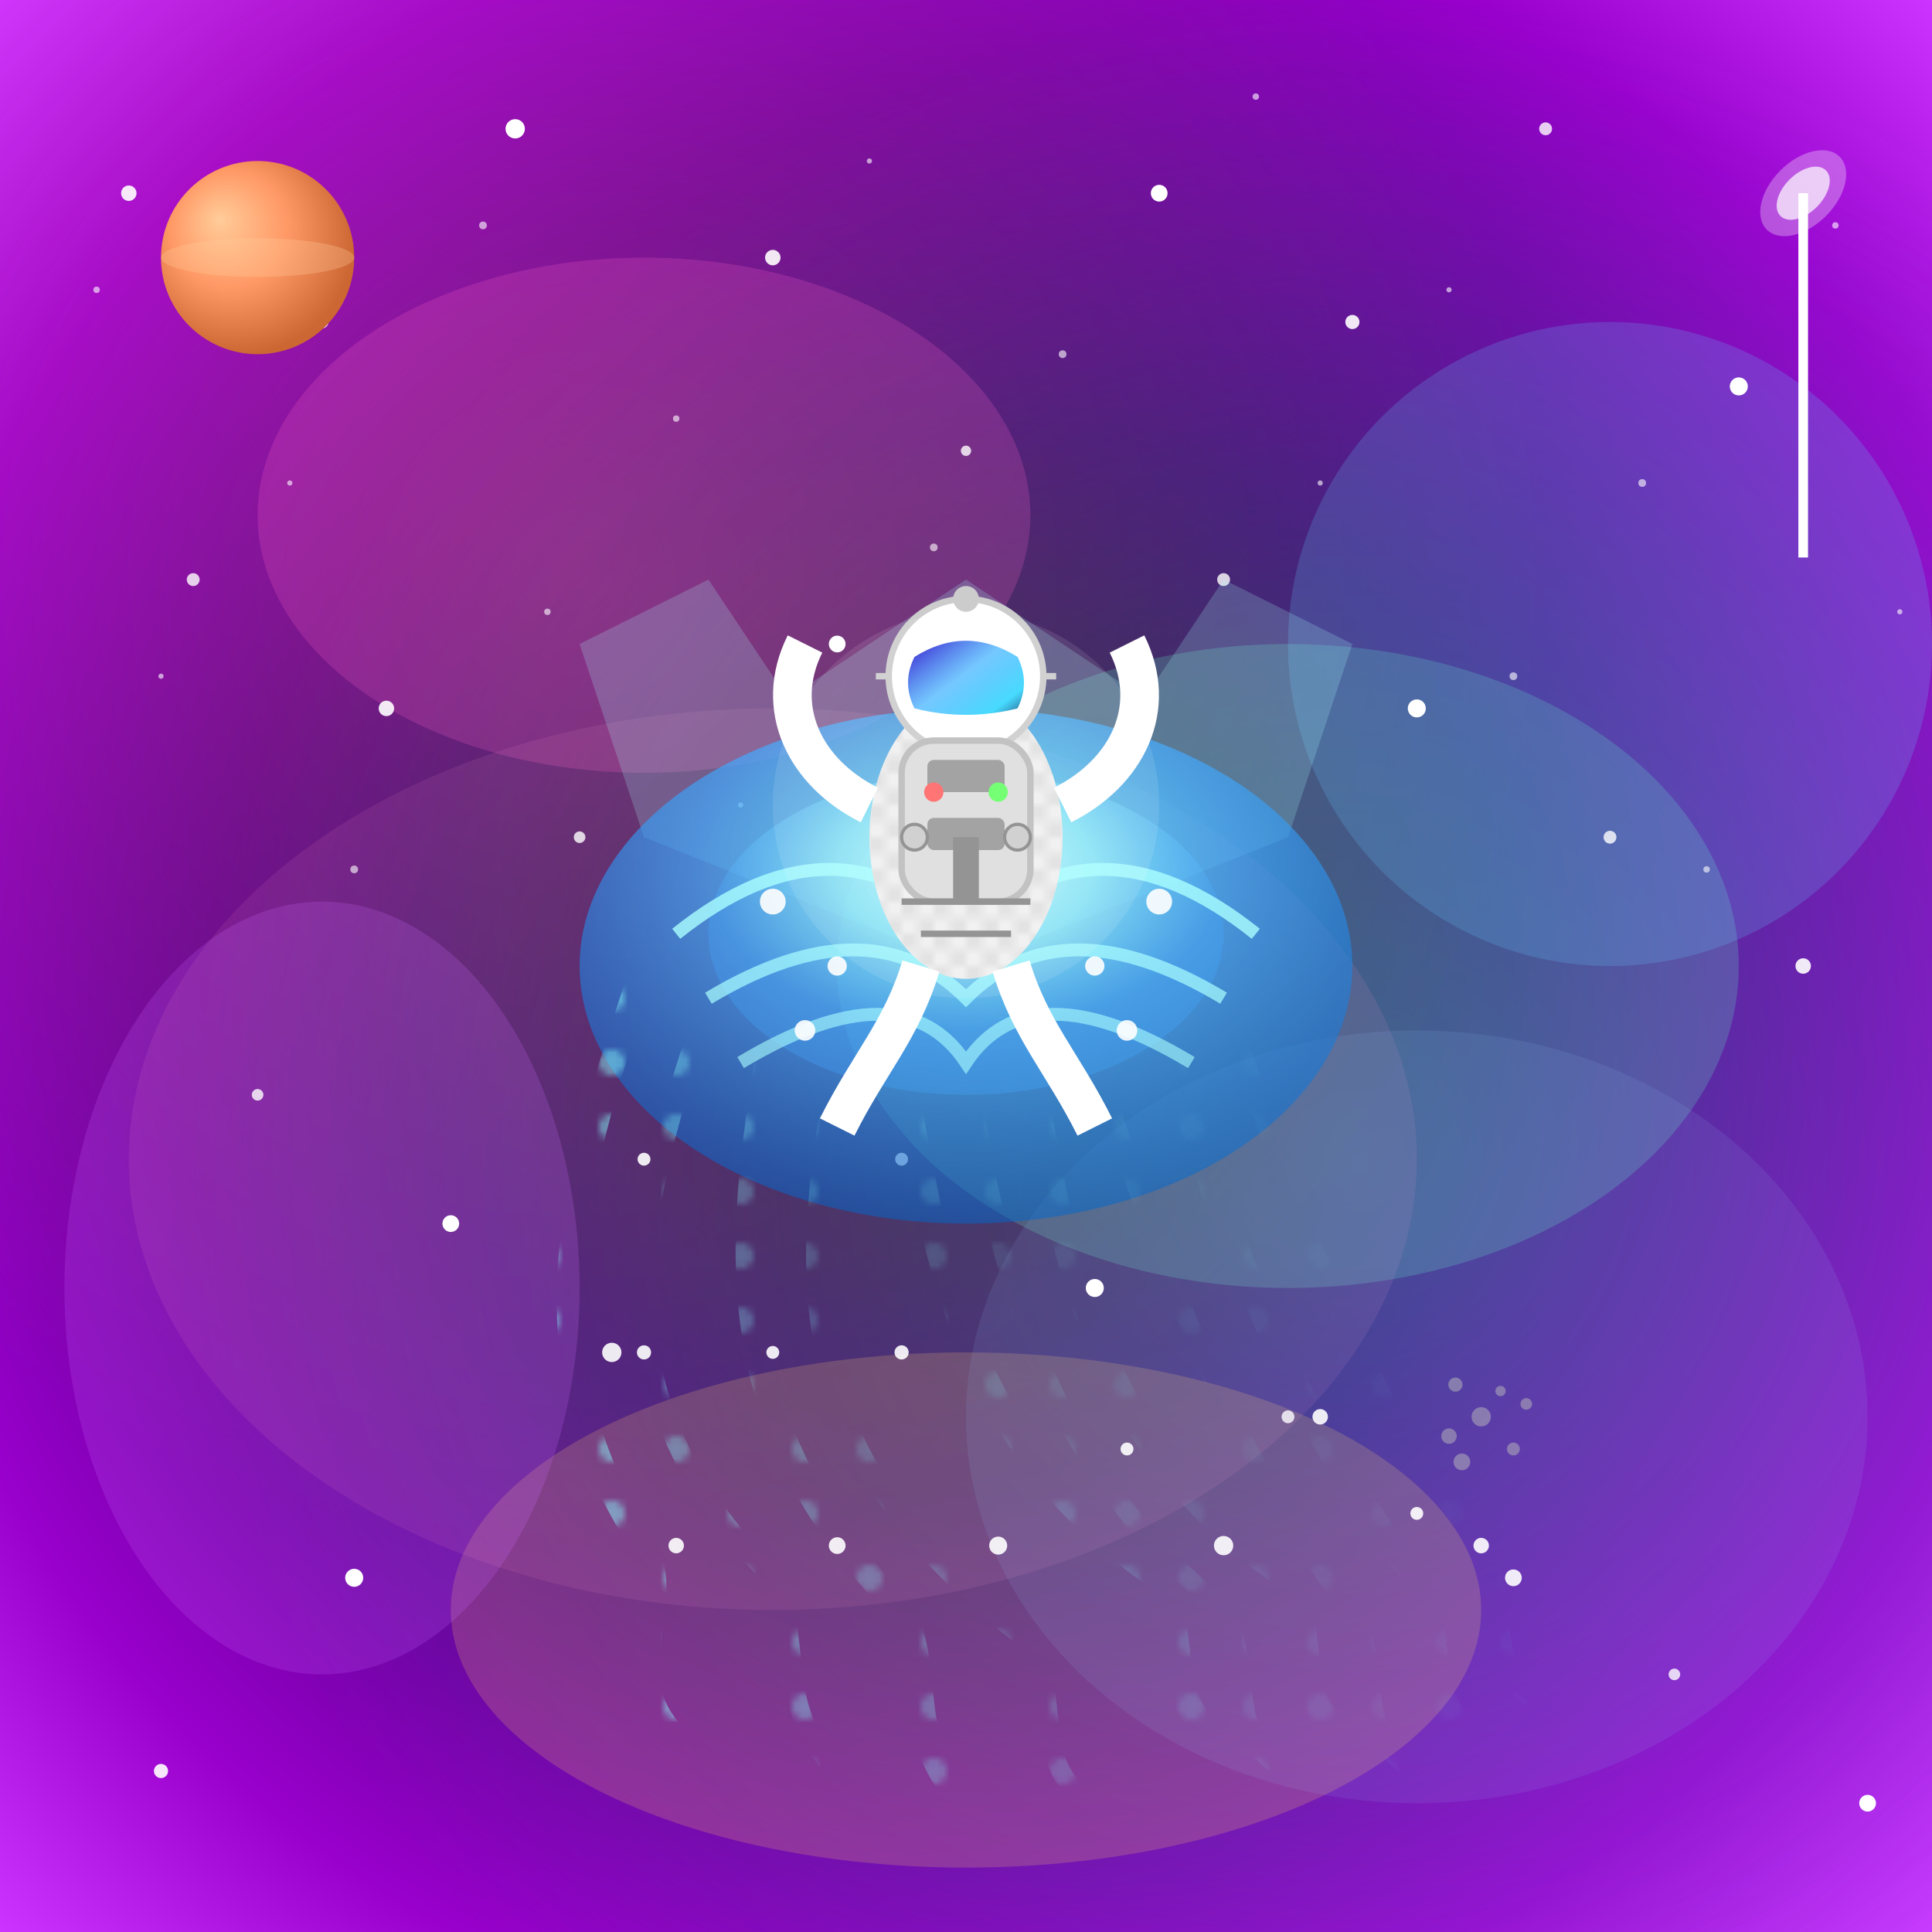 <svg xmlns="http://www.w3.org/2000/svg" xmlns:xlink="http://www.w3.org/1999/xlink" viewBox="0 0 300 300">
  <defs>
    <!-- Nebula gradients -->
    <radialGradient id="nebulaGradient" cx="50%" cy="50%" r="70%" fx="50%" fy="50%">
      <stop offset="0%" stop-color="#0a001a" />
      <stop offset="20%" stop-color="#1a0033" />
      <stop offset="40%" stop-color="#330066" />
      <stop offset="60%" stop-color="#660099" />
      <stop offset="80%" stop-color="#9900cc" />
      <stop offset="100%" stop-color="#cc33ff" />
    </radialGradient>
    
    <radialGradient id="nebulaOverlay1" cx="30%" cy="30%" r="50%" fx="30%" fy="30%">
      <stop offset="0%" stop-color="#ff6699" stop-opacity="0.3" />
      <stop offset="100%" stop-color="#ff6699" stop-opacity="0" />
    </radialGradient>
    
    <radialGradient id="nebulaOverlay2" cx="70%" cy="60%" r="60%" fx="70%" fy="60%">
      <stop offset="0%" stop-color="#66ccff" stop-opacity="0.3" />
      <stop offset="100%" stop-color="#66ccff" stop-opacity="0" />
    </radialGradient>
    
    <!-- Jellyfish gradients -->
    <radialGradient id="jellyfishDome" cx="50%" cy="30%" r="70%" fx="50%" fy="30%">
      <stop offset="0%" stop-color="#88ffff" stop-opacity="0.9" />
      <stop offset="50%" stop-color="#44aaff" stop-opacity="0.7" />
      <stop offset="100%" stop-color="#0066cc" stop-opacity="0.5" />
    </radialGradient>
    
    <radialGradient id="jellyfishInnerGlow" cx="50%" cy="30%" r="50%" fx="50%" fy="30%">
      <stop offset="0%" stop-color="#ffffff" stop-opacity="0.7" />
      <stop offset="50%" stop-color="#aaffff" stop-opacity="0.5" />
      <stop offset="100%" stop-color="#44aaff" stop-opacity="0.3" />
    </radialGradient>
    
    <!-- Filters -->
    <filter id="jellyfishGlow">
      <feGaussianBlur stdDeviation="3" result="blur" />
      <feComposite in="SourceGraphic" in2="blur" operator="over" />
    </filter>
    
    <filter id="starGlow">
      <feGaussianBlur stdDeviation="1.5" result="blur" />
      <feComposite in="SourceGraphic" in2="blur" operator="over" />
    </filter>
    
    <!-- Astronaut elements -->
    <linearGradient id="visorGradient" x1="0%" y1="0%" x2="100%" y2="100%">
      <stop offset="0%" stop-color="#000033" />
      <stop offset="20%" stop-color="#0000cc" stop-opacity="0.8" />
      <stop offset="50%" stop-color="#0099ff" stop-opacity="0.6" />
      <stop offset="80%" stop-color="#00ccff" stop-opacity="0.8" />
      <stop offset="100%" stop-color="#000033" />
    </linearGradient>
    
    <pattern id="tentaclePattern" patternUnits="userSpaceOnUse" width="10" height="10">
      <circle cx="5" cy="5" r="2" fill="#88ffff" fill-opacity="0.6" />
    </pattern>
    
    <radialGradient id="planetGradient" cx="40%" cy="40%" r="60%" fx="30%" fy="30%">
      <stop offset="0%" stop-color="#ffcc99" />
      <stop offset="50%" stop-color="#ff9966" />
      <stop offset="100%" stop-color="#cc6633" />
    </radialGradient>
    
    <pattern id="spacesuitTexture" patternUnits="userSpaceOnUse" width="5" height="5">
      <rect x="0" y="0" width="5" height="5" fill="#f0f0f0" />
      <rect x="0" y="0" width="2.5" height="2.5" fill="#e0e0e0" />
      <rect x="2.5" y="2.5" width="2.5" height="2.5" fill="#e0e0e0" />
    </pattern>
  </defs>
  
  <!-- Background nebula -->
  <rect x="0" y="0" width="300" height="300" fill="url(#nebulaGradient)" />
  <rect x="0" y="0" width="300" height="300" fill="url(#nebulaOverlay1)" />
  <rect x="0" y="0" width="300" height="300" fill="url(#nebulaOverlay2)" />
  
  <!-- Cosmic dust/nebula details -->
  <g id="cosmicDust">
    <ellipse cx="100" cy="80" rx="60" ry="40" fill="#ff66cc" fill-opacity="0.2" />
    <ellipse cx="200" cy="150" rx="70" ry="50" fill="#66ffcc" fill-opacity="0.2" />
    <ellipse cx="150" cy="250" rx="80" ry="40" fill="#ffcc66" fill-opacity="0.2" />
    <ellipse cx="50" cy="200" rx="40" ry="60" fill="#cc66ff" fill-opacity="0.2" />
    <ellipse cx="250" cy="100" rx="50" ry="50" fill="#66ccff" fill-opacity="0.2" />
    <ellipse cx="120" cy="180" rx="100" ry="70" fill="#ff99cc" fill-opacity="0.1" />
    <ellipse cx="220" cy="220" rx="70" ry="60" fill="#99ccff" fill-opacity="0.1" />
  </g>
  
  <!-- Stars in the background -->
  <g id="stars">
    <!-- Larger background stars -->
    <circle cx="20" cy="30" r="1.2" fill="white" fill-opacity="0.9" filter="url(#starGlow)" />
    <circle cx="50" cy="50" r="1" fill="white" fill-opacity="0.8" filter="url(#starGlow)" />
    <circle cx="80" cy="20" r="1.5" fill="white" fill-opacity="1" filter="url(#starGlow)" />
    <circle cx="120" cy="40" r="1.2" fill="white" fill-opacity="0.9" filter="url(#starGlow)" />
    <circle cx="150" cy="70" r="0.8" fill="white" fill-opacity="0.8" filter="url(#starGlow)" />
    <circle cx="180" cy="30" r="1.3" fill="white" fill-opacity="1" filter="url(#starGlow)" />
    <circle cx="210" cy="50" r="1.1" fill="white" fill-opacity="0.9" filter="url(#starGlow)" />
    <circle cx="240" cy="20" r="1" fill="white" fill-opacity="0.8" filter="url(#starGlow)" />
    <circle cx="270" cy="60" r="1.4" fill="white" fill-opacity="1" filter="url(#starGlow)" />
    <circle cx="30" cy="90" r="1" fill="white" fill-opacity="0.8" filter="url(#starGlow)" />
    <circle cx="60" cy="110" r="1.2" fill="white" fill-opacity="0.9" filter="url(#starGlow)" />
    <circle cx="90" cy="130" r="0.9" fill="white" fill-opacity="0.8" filter="url(#starGlow)" />
    <circle cx="130" cy="100" r="1.3" fill="white" fill-opacity="1" filter="url(#starGlow)" />
    <circle cx="160" cy="120" r="1.1" fill="white" fill-opacity="0.9" filter="url(#starGlow)" />
    <circle cx="190" cy="90" r="1" fill="white" fill-opacity="0.8" filter="url(#starGlow)" />
    <circle cx="220" cy="110" r="1.4" fill="white" fill-opacity="1" filter="url(#starGlow)" />
    <circle cx="250" cy="130" r="1" fill="white" fill-opacity="0.8" filter="url(#starGlow)" />
    <circle cx="280" cy="150" r="1.2" fill="white" fill-opacity="0.9" filter="url(#starGlow)" />
    <circle cx="40" cy="170" r="0.9" fill="white" fill-opacity="0.8" filter="url(#starGlow)" />
    <circle cx="70" cy="190" r="1.3" fill="white" fill-opacity="1" filter="url(#starGlow)" />
    <circle cx="100" cy="210" r="1.1" fill="white" fill-opacity="0.9" filter="url(#starGlow)" />
    <circle cx="140" cy="180" r="1" fill="white" fill-opacity="0.8" filter="url(#starGlow)" />
    <circle cx="170" cy="200" r="1.4" fill="white" fill-opacity="1" filter="url(#starGlow)" />
    <circle cx="200" cy="220" r="1" fill="white" fill-opacity="0.8" filter="url(#starGlow)" />
    <circle cx="230" cy="240" r="1.2" fill="white" fill-opacity="0.9" filter="url(#starGlow)" />
    <circle cx="260" cy="260" r="0.9" fill="white" fill-opacity="0.8" filter="url(#starGlow)" />
    <circle cx="290" cy="280" r="1.3" fill="white" fill-opacity="1" filter="url(#starGlow)" />
    <circle cx="25" cy="275" r="1.1" fill="white" fill-opacity="0.9" filter="url(#starGlow)" />
    <circle cx="55" cy="245" r="1.4" fill="white" fill-opacity="1" filter="url(#starGlow)" />
    
    <!-- Adding some smaller stars for depth -->
    <g fill="white" fill-opacity="0.6">
      <circle cx="15" cy="45" r="0.5" />
      <circle cx="45" cy="75" r="0.4" />
      <circle cx="75" cy="35" r="0.6" />
      <circle cx="105" cy="65" r="0.5" />
      <circle cx="135" cy="25" r="0.4" />
      <circle cx="165" cy="55" r="0.6" />
      <circle cx="195" cy="15" r="0.5" />
      <circle cx="225" cy="45" r="0.4" />
      <circle cx="255" cy="75" r="0.6" />
      <circle cx="285" cy="35" r="0.5" />
      <circle cx="25" cy="105" r="0.4" />
      <circle cx="55" cy="135" r="0.6" />
      <circle cx="85" cy="95" r="0.5" />
      <circle cx="115" cy="125" r="0.4" />
      <circle cx="145" cy="85" r="0.6" />
      <circle cx="175" cy="115" r="0.5" />
      <circle cx="205" cy="75" r="0.4" />
      <circle cx="235" cy="105" r="0.6" />
      <circle cx="265" cy="135" r="0.5" />
      <circle cx="295" cy="95" r="0.4" />
    </g>
  </g>
  
  <!-- Additional cosmic elements -->
  <g id="additionalElements">
    <!-- Distant planet -->
    <circle cx="40" cy="40" r="15" fill="url(#planetGradient)" />
    <ellipse cx="40" cy="40" rx="15" ry="3" fill="#ffcc99" fill-opacity="0.3" />
    
    <!-- Comet -->
    <g transform="rotate(-45, 280, 30)">
      <path d="M280,30 Q260,50 240,70" stroke="#ffffff" stroke-width="1.5" fill="none" />
      <ellipse cx="280" cy="30" rx="5" ry="3" fill="#ffffff" fill-opacity="0.7" />
      <ellipse cx="280" cy="30" rx="8" ry="5" fill="#ffffff" fill-opacity="0.3" />
    </g>
    
    <!-- Small asteroid field -->
    <g fill="#bbbbbb" fill-opacity="0.5" transform="translate(230, 220)">
      <circle cx="0" cy="0" r="1.5" />
      <circle cx="5" cy="5" r="1" />
      <circle cx="-5" cy="3" r="1.2" />
      <circle cx="3" cy="-4" r="0.8" />
      <circle cx="-4" cy="-5" r="1.1" />
      <circle cx="7" cy="-2" r="0.9" />
      <circle cx="-3" cy="7" r="1.3" />
    </g>
  </g>
  
  <!-- Light beams from jellyfish -->
  <g opacity="0.2">
    <path d="M150,150 L120,110 L150,90 L180,110 Z" fill="#aaffff" />
    <path d="M150,150 L100,130 L90,100 L110,90 Z" fill="#aaffff" />
    <path d="M150,150 L200,130 L210,100 L190,90 Z" fill="#aaffff" />
  </g>
  
  <!-- Jellyfish -->
  <g id="jellyfish" transform="translate(150, 150)">
    <!-- Main jellyfish dome/bell -->
    <ellipse cx="0" cy="0" rx="60" ry="40" fill="url(#jellyfishDome)" filter="url(#jellyfishGlow)" />
    
    <!-- Jellyfish inner glow -->
    <ellipse cx="0" cy="-5" rx="40" ry="25" fill="url(#jellyfishInnerGlow)" />
    
    <!-- Jellyfish patterns and details -->
    <path d="M-45,-5 Q-20,-25 0,-5 Q20,-25 45,-5" stroke="#aaffff" stroke-width="2" fill="none" opacity="0.8" />
    <path d="M-40,5 Q-15,-10 0,5 Q15,-10 40,5" stroke="#aaffff" stroke-width="2" fill="none" opacity="0.7" />
    <path d="M-35,15 Q-10,0 0,15 Q10,0 35,15" stroke="#aaffff" stroke-width="2" fill="none" opacity="0.6" />
    
    <!-- Bioluminescent spots -->
    <g fill="#ffffff" fill-opacity="0.9">
      <circle cx="-30" cy="-10" r="2" />
      <circle cx="-20" cy="0" r="1.5" />
      <circle cx="-10" cy="-15" r="1.8" />
      <circle cx="0" cy="-5" r="2.2" />
      <circle cx="10" cy="-15" r="1.7" />
      <circle cx="20" cy="0" r="1.5" />
      <circle cx="30" cy="-10" r="2" />
      <circle cx="-25" cy="10" r="1.6" />
      <circle cx="25" cy="10" r="1.6" />
    </g>
    
    <!-- Jellyfish tentacles with dynamic curves -->
    <path d="M-50,0 C-60,30 -70,60 -50,90 C-45,100 -55,110 -45,120" stroke="url(#tentaclePattern)" stroke-width="4" fill="none" opacity="0.8" />
    <path d="M-40,5 C-50,35 -60,65 -30,95 C-25,105 -30,115 -20,125" stroke="url(#tentaclePattern)" stroke-width="3" fill="none" opacity="0.7" />
    <path d="M-30,10 C-35,40 -40,70 -10,100 C-5,110 -10,120 0,130" stroke="url(#tentaclePattern)" stroke-width="4" fill="none" opacity="0.8" />
    <path d="M-20,15 C-25,45 -30,75 10,105 C15,115 10,125 20,130" stroke="url(#tentaclePattern)" stroke-width="3" fill="none" opacity="0.7" />
    <path d="M-10,15 C-5,45 0,75 30,95 C35,105 30,115 40,120" stroke="url(#tentaclePattern)" stroke-width="4" fill="none" opacity="0.8" />
    <path d="M0,15 C5,45 10,75 40,100 C45,110 40,120 50,125" stroke="url(#tentaclePattern)" stroke-width="3" fill="none" opacity="0.7" />
    <path d="M10,15 C15,45 20,75 50,95 C55,105 50,115 60,120" stroke="url(#tentaclePattern)" stroke-width="4" fill="none" opacity="0.8" />
    <path d="M20,15 C30,45 40,75 60,100 C65,110 60,120 70,125" stroke="url(#tentaclePattern)" stroke-width="3" fill="none" opacity="0.7" />
    <path d="M30,10 C40,40 50,70 70,95 C75,105 70,115 80,120" stroke="url(#tentaclePattern)" stroke-width="4" fill="none" opacity="0.8" />
    <path d="M40,5 C50,35 60,65 80,90 C85,100 80,110 90,115" stroke="url(#tentaclePattern)" stroke-width="3" fill="none" opacity="0.7" />
    
    <!-- Bioluminescent dots along tentacles -->
    <g fill="#ffffff" fill-opacity="0.9">
      <circle cx="-50" cy="30" r="1" />
      <circle cx="-55" cy="60" r="1.5" />
      <circle cx="-45" cy="90" r="1.2" />
      <circle cx="-30" cy="60" r="1" />
      <circle cx="-20" cy="90" r="1.3" />
      <circle cx="-10" cy="60" r="1.1" />
      <circle cx="5" cy="90" r="1.4" />
      <circle cx="25" cy="75" r="1" />
      <circle cx="40" cy="90" r="1.5" />
      <circle cx="55" cy="70" r="1.2" />
      <circle cx="70" cy="85" r="1" />
      <circle cx="85" cy="95" r="1.3" />
    </g>
  </g>
  
  <!-- Astronaut -->
  <g id="astronaut" transform="translate(150, 125)">
    <!-- Spacesuit base -->
    <ellipse cx="0" cy="5" rx="15" ry="22" fill="url(#spacesuitTexture)" />
    
    <!-- Arms connecting to jellyfish -->
    <path d="M15,0 C25,-5 30,-15 25,-25" stroke="#ffffff" stroke-width="6" fill="none" />
    <path d="M-15,0 C-25,-5 -30,-15 -25,-25" stroke="#ffffff" stroke-width="6" fill="none" />
    
    <!-- Legs -->
    <path d="M-7,25 C-10,35 -15,40 -20,50" stroke="#ffffff" stroke-width="6" fill="none" />
    <path d="M7,25 C10,35 15,40 20,50" stroke="#ffffff" stroke-width="6" fill="none" />
    
    <!-- Astronaut helmet -->
    <circle cx="0" cy="-20" r="12" fill="#ffffff" stroke="#cccccc" stroke-width="1" />
    
    <!-- Visor -->
    <path d="M-8,-23 Q0,-28 8,-23 Q10,-19 8,-15 Q0,-13 -8,-15 Q-10,-19 -8,-23" fill="url(#visorGradient)" />
    
    <!-- Helmet details -->
    <path d="M-12,-20 L-14,-20" stroke="#cccccc" stroke-width="1" />
    <path d="M12,-20 L14,-20" stroke="#cccccc" stroke-width="1" />
    <circle cx="0" cy="-32" r="2" fill="#cccccc" />
    
    <!-- Backpack life support -->
    <rect x="-10" y="-10" width="20" height="25" rx="5" ry="5" fill="#dddddd" stroke="#bbbbbb" stroke-width="1" />
    <rect x="-6" y="-7" width="12" height="5" rx="1" ry="1" fill="#999999" />
    <rect x="-6" y="2" width="12" height="5" rx="1" ry="1" fill="#999999" />
    <circle cx="-5" cy="-2" r="1.5" fill="#ff6666" />
    <circle cx="5" cy="-2" r="1.5" fill="#66ff66" />
    
    <!-- Spacesuit details -->
    <rect x="-2" y="5" width="4" height="10" fill="#888888" />
    <circle cx="-8" cy="5" r="2" fill="#cccccc" stroke="#888888" stroke-width="0.5" />
    <circle cx="8" cy="5" r="2" fill="#cccccc" stroke="#888888" stroke-width="0.5" />
    <path d="M-10,15 L10,15" stroke="#888888" stroke-width="1" fill="none" />
    <path d="M-7,20 L7,20" stroke="#888888" stroke-width="1" fill="none" />
    
    <!-- Subtle glow around astronaut -->
    <circle cx="0" cy="0" r="30" fill="#ffffff" fill-opacity="0.1" />
  </g>
</svg>